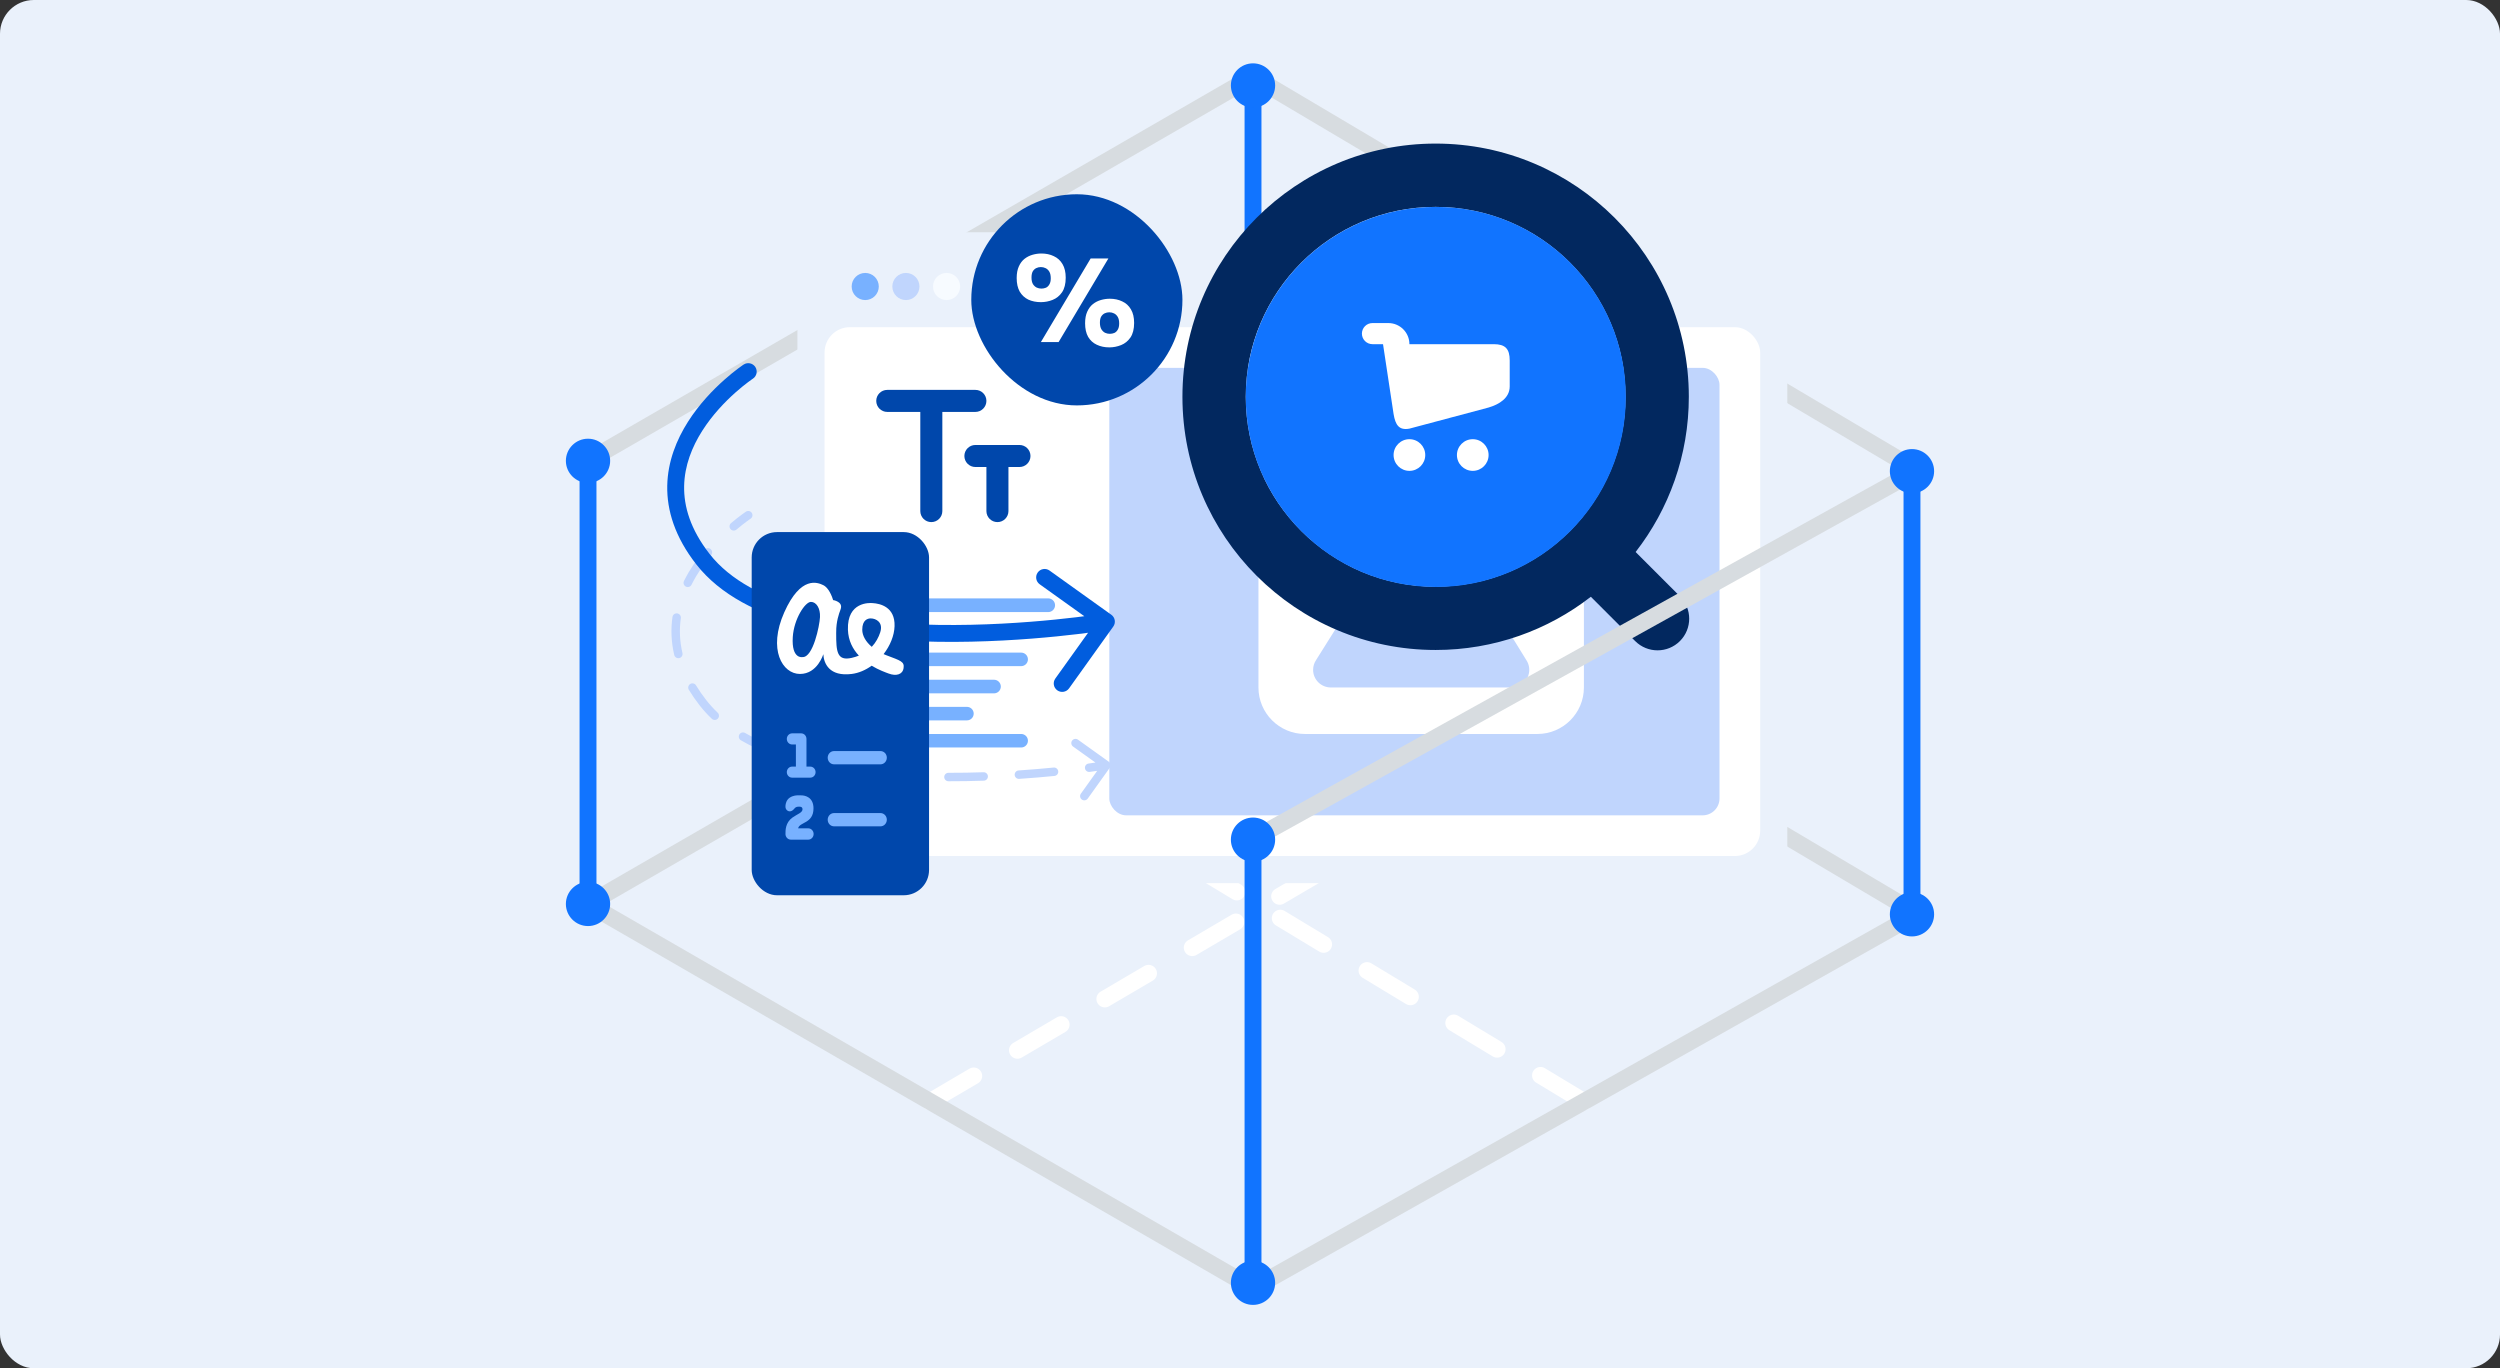 <svg xmlns="http://www.w3.org/2000/svg" width="296" height="162" viewBox="0 0 296 162" fill="none"><rect x="0" y="0" width="296" height="162" fill="#333333" stroke="none"/><rect width="296" height="162" rx="4" fill="#EAF1FB"></rect><path d="M110.118 130.43L187.679 84.882" stroke="white" stroke-width="2" stroke-miterlimit="10" stroke-linecap="round" stroke-dasharray="6 6"></path><path d="M187.531 130.43L110.118 83.66" stroke="white" stroke-width="2" stroke-miterlimit="10" stroke-linecap="round" stroke-dasharray="6 6"></path><path d="M148.357 152.51L226.994 108.184L148.357 61.573L69.621 107.042L148.357 152.51Z" stroke="#D7DCE0" stroke-width="2" stroke-miterlimit="10"></path><path d="M226.994 55.689L148.357 9.079L69.621 54.547" stroke="#D7DCE0" stroke-width="2" stroke-miterlimit="10"></path><path d="M69.621 54.43V107.158" stroke="#1174FF" stroke-width="2" stroke-miterlimit="10"></path><path d="M67.308 54.559C67.308 53.282 68.341 52.25 69.621 52.25C70.901 52.25 71.934 53.282 71.934 54.559C71.934 55.837 70.901 56.868 69.621 56.868C68.341 56.868 67.308 55.837 67.308 54.559Z" fill="#1174FF"></path><path d="M67 54.559C67 56.002 68.175 57.175 69.621 57.175C71.067 57.175 72.242 56.002 72.242 54.559C72.242 53.116 71.067 51.943 69.621 51.943C68.175 51.943 67 53.116 67 54.559C67 56.002 67 53.116 67 54.559ZM71.627 54.559C71.627 55.665 70.728 56.561 69.621 56.561C68.514 56.561 67.615 55.665 67.615 54.559C67.615 53.453 68.514 52.557 69.621 52.557C70.728 52.557 71.627 53.453 71.627 54.559C71.627 55.665 71.627 53.453 71.627 54.559Z" fill="#1174FF"></path><path d="M67.308 107.029C67.308 108.307 68.341 109.339 69.621 109.339C70.901 109.339 71.934 108.307 71.934 107.029C71.934 105.752 70.901 104.72 69.621 104.72C68.341 104.72 67.308 105.752 67.308 107.029Z" fill="#1174FF"></path><path d="M67 107.029C67 105.586 68.175 104.413 69.621 104.413C71.067 104.413 72.242 105.586 72.242 107.029C72.242 108.473 71.067 109.646 69.621 109.646C68.175 109.646 67 108.473 67 107.029C67 108.473 67 105.586 67 107.029ZM71.627 107.029C71.627 105.924 70.728 105.027 69.621 105.027C68.514 105.027 67.615 105.924 67.615 107.029C67.615 108.135 68.514 109.032 69.621 109.032C70.728 109.032 71.627 108.135 71.627 107.029C71.627 108.135 71.627 105.924 71.627 107.029Z" fill="#1174FF"></path><path d="M148.357 9.988V62.716" stroke="#1174FF" stroke-width="2" stroke-miterlimit="10"></path><path d="M146.043 10.117C146.043 8.839 147.077 7.807 148.357 7.807C149.637 7.807 150.67 8.839 150.67 10.117C150.67 11.394 149.637 12.426 148.357 12.426C147.077 12.426 146.043 11.394 146.043 10.117Z" fill="#1174FF"></path><path d="M145.736 10.116C145.736 11.56 146.911 12.733 148.357 12.733C149.803 12.733 150.978 11.56 150.978 10.116C150.978 8.673 149.803 7.5 148.357 7.5C146.911 7.5 145.736 8.673 145.736 10.116C145.736 11.56 145.736 8.673 145.736 10.116ZM150.363 10.116C150.363 11.222 149.464 12.119 148.357 12.119C147.249 12.119 146.351 11.222 146.351 10.116C146.351 9.011 147.249 8.114 148.357 8.114C149.464 8.114 150.363 9.011 150.363 10.116C150.363 11.222 150.363 9.011 150.363 10.116Z" fill="#1174FF"></path><path d="M146.043 62.587C146.043 63.864 147.077 64.896 148.357 64.896C149.637 64.896 150.67 63.864 150.67 62.587C150.67 61.309 149.637 60.277 148.357 60.277C147.077 60.277 146.043 61.309 146.043 62.587Z" fill="#1174FF"></path><path d="M145.736 62.587C145.736 61.143 146.911 59.97 148.357 59.97C149.803 59.97 150.978 61.143 150.978 62.587C150.978 64.03 149.803 65.203 148.357 65.203C146.911 65.203 145.736 64.03 145.736 62.587C145.736 64.03 145.736 61.143 145.736 62.587ZM150.363 62.587C150.363 61.481 149.464 60.584 148.357 60.584C147.249 60.584 146.351 61.481 146.351 62.587C146.351 63.692 147.249 64.589 148.357 64.589C149.464 64.589 150.363 63.692 150.363 62.587C150.363 63.692 150.363 61.481 150.363 62.587Z" fill="#1174FF"></path><rect x="94.415" y="27.5" width="117.202" height="77.065" rx="4" fill="#EAF1FB"></rect><rect x="97.626" y="38.738" width="110.78" height="62.615" rx="3" fill="white"></rect><circle cx="102.443" cy="33.922" r="1.606" fill="#78B1FF"></circle><circle cx="107.259" cy="33.922" r="1.606" fill="#C0D5FD"></circle><circle cx="112.076" cy="33.922" r="1.606" fill="#F7FBFF"></circle><path fill-rule="evenodd" clip-rule="evenodd" d="M120.908 86.903C121.35 86.903 121.708 87.261 121.708 87.703C121.708 88.143 121.35 88.503 120.908 88.503H106.452C106.011 88.503 105.653 88.143 105.653 87.703C105.653 87.261 106.011 86.903 106.452 86.903H120.908ZM114.486 83.692C114.928 83.692 115.286 84.05 115.286 84.492C115.286 84.935 114.928 85.293 114.486 85.293H106.452C106.011 85.293 105.653 84.935 105.653 84.492C105.653 84.05 106.011 83.692 106.452 83.692H114.486ZM117.691 80.481C118.136 80.481 118.497 80.843 118.497 81.287C118.497 81.732 118.136 82.093 117.691 82.093H106.459C106.014 82.093 105.653 81.732 105.653 81.287C105.653 80.843 106.014 80.481 106.459 80.481H117.691ZM120.908 77.27C121.35 77.27 121.708 77.629 121.708 78.07C121.708 78.51 121.35 78.87 120.908 78.87H106.452C106.011 78.87 105.653 78.51 105.653 78.07C105.653 77.629 106.011 77.27 106.452 77.27H120.908ZM117.691 74.059C118.136 74.059 118.497 74.421 118.497 74.865C118.497 75.31 118.136 75.671 117.691 75.671H106.459C106.014 75.671 105.653 75.31 105.653 74.865C105.653 74.421 106.014 74.059 106.459 74.059H117.691ZM124.108 70.848C124.556 70.848 124.919 71.211 124.919 71.659C124.919 72.107 124.556 72.472 124.108 72.472H106.464C106.016 72.472 105.653 72.107 105.653 71.659C105.653 71.211 106.016 70.848 106.464 70.848H124.108Z" fill="#78B1FF"></path><path fill-rule="evenodd" clip-rule="evenodd" d="M120.705 52.685C121.425 52.685 122.009 53.27 122.009 53.99C122.009 54.71 121.425 55.294 120.705 55.294H119.4V60.512C119.4 61.232 118.816 61.817 118.096 61.817C117.376 61.817 116.791 61.232 116.791 60.512V55.294H115.487C114.767 55.294 114.182 54.71 114.182 53.99C114.182 53.27 114.767 52.685 115.487 52.685H120.705ZM110.269 46.163H115.487C116.207 46.163 116.791 46.747 116.791 47.467C116.791 48.187 116.207 48.772 115.487 48.772H111.573V60.512C111.573 61.232 110.989 61.817 110.269 61.817C109.549 61.817 108.964 61.232 108.964 60.512V48.772H105.051C104.331 48.772 103.747 48.187 103.747 47.467C103.747 46.747 104.331 46.163 105.051 46.163H110.269Z" fill="#0047AB"></path><rect x="131.341" y="43.554" width="72.248" height="52.982" rx="2" fill="#C0D5FD"></rect><path fill-rule="evenodd" clip-rule="evenodd" d="M182.03 53.874C185.065 53.874 187.534 56.343 187.534 59.378V81.399C187.534 84.434 185.065 86.903 182.03 86.903H154.505C151.47 86.903 149.001 84.434 149.001 81.399V59.378C149.001 56.343 151.47 53.874 154.505 53.874H182.03ZM178.962 81.397C180.123 81.397 181.065 80.461 181.065 79.308C181.065 78.984 180.99 78.678 180.858 78.403H180.861L180.853 78.392C180.828 78.342 180.803 78.293 180.773 78.246L174.763 68.504C174.408 67.825 173.695 67.359 172.872 67.359C172.201 67.359 171.603 67.668 171.215 68.149H171.213L165.992 76.116L162.277 72.464C161.908 72.126 161.419 71.922 160.879 71.922C160.153 71.922 159.514 72.294 159.146 72.858L155.843 78.119H155.846C155.609 78.455 155.472 78.865 155.472 79.308C155.472 80.461 156.413 81.397 157.574 81.397H178.962ZM158.675 60.124C160.566 60.124 162.101 61.659 162.101 63.55C162.101 65.441 160.566 66.976 158.675 66.976C156.785 66.976 155.249 65.441 155.249 63.55C155.249 61.659 156.785 60.124 158.675 60.124Z" fill="white"></path><path d="M88.868 61.418C89.099 61.266 89.163 60.956 89.011 60.725C88.859 60.495 88.549 60.431 88.319 60.582L88.868 61.418ZM131.407 90.892C131.567 90.668 131.516 90.356 131.291 90.195L127.631 87.576C127.407 87.416 127.094 87.468 126.934 87.692C126.773 87.917 126.825 88.229 127.049 88.39L130.302 90.717L127.975 93.97C127.814 94.195 127.866 94.507 128.091 94.668C128.315 94.829 128.627 94.777 128.788 94.552L131.407 90.892ZM83.225 83.201L82.831 83.509L83.225 83.201ZM86.552 61.94C86.342 62.119 86.316 62.434 86.494 62.645C86.673 62.855 86.989 62.882 87.199 62.703L86.552 61.94ZM84.204 65.715C84.381 65.503 84.351 65.187 84.139 65.011C83.926 64.835 83.611 64.864 83.435 65.076L84.204 65.715ZM80.984 68.784C80.861 69.031 80.961 69.331 81.208 69.454C81.455 69.578 81.755 69.477 81.879 69.23L80.984 68.784ZM80.611 73.191C80.65 72.918 80.459 72.665 80.186 72.626C79.913 72.587 79.659 72.778 79.621 73.051L80.611 73.191ZM79.829 77.545C79.893 77.814 80.162 77.98 80.431 77.917C80.7 77.853 80.866 77.584 80.802 77.315L79.829 77.545ZM82.412 81.151C82.269 80.915 81.962 80.839 81.726 80.982C81.489 81.125 81.414 81.433 81.557 81.669L82.412 81.151ZM84.281 85.105C84.481 85.295 84.798 85.287 84.988 85.087C85.179 84.887 85.171 84.571 84.971 84.38L84.281 85.105ZM88.225 86.786C87.986 86.647 87.68 86.728 87.541 86.967C87.403 87.206 87.484 87.512 87.723 87.651L88.225 86.786ZM91.572 89.459C91.83 89.557 92.118 89.427 92.216 89.169C92.314 88.911 92.184 88.622 91.926 88.524L91.572 89.459ZM95.852 89.745C95.585 89.677 95.313 89.84 95.245 90.108C95.178 90.375 95.34 90.647 95.608 90.715L95.852 89.745ZM99.737 91.563C100.009 91.608 100.267 91.423 100.311 91.151C100.356 90.878 100.171 90.621 99.899 90.577L99.737 91.563ZM104.006 91.108C103.732 91.081 103.487 91.282 103.46 91.557C103.433 91.832 103.634 92.076 103.909 92.103L104.006 91.108ZM108.099 92.4C108.375 92.413 108.609 92.2 108.622 91.924C108.634 91.648 108.421 91.414 108.145 91.401L108.099 92.4ZM112.298 91.5C112.021 91.499 111.797 91.722 111.796 91.998C111.795 92.274 112.019 92.499 112.295 92.5L112.298 91.5ZM116.486 92.432C116.762 92.423 116.978 92.192 116.969 91.915C116.959 91.639 116.728 91.423 116.452 91.433L116.486 92.432ZM120.603 91.222C120.328 91.24 120.119 91.479 120.138 91.754C120.156 92.03 120.395 92.238 120.67 92.219L120.603 91.222ZM124.847 91.873C125.122 91.846 125.323 91.602 125.295 91.327C125.268 91.052 125.024 90.851 124.749 90.878L124.847 91.873ZM128.89 90.402C128.616 90.438 128.424 90.69 128.46 90.963C128.496 91.237 128.748 91.43 129.021 91.393L128.89 90.402ZM88.593 61C88.319 60.582 88.319 60.582 88.318 60.582C88.318 60.582 88.318 60.582 88.318 60.582C88.318 60.583 88.318 60.583 88.318 60.583C88.318 60.583 88.318 60.583 88.317 60.583C88.317 60.583 88.316 60.584 88.315 60.584C88.313 60.586 88.311 60.587 88.308 60.589C88.302 60.594 88.293 60.6 88.281 60.607C88.258 60.623 88.225 60.646 88.182 60.675C88.096 60.735 87.972 60.823 87.817 60.937C87.505 61.167 87.067 61.504 86.552 61.94L86.876 62.322L87.199 62.703C87.694 62.283 88.115 61.96 88.41 61.742C88.557 61.634 88.674 61.551 88.752 61.497C88.791 61.47 88.821 61.449 88.841 61.436C88.851 61.429 88.858 61.425 88.862 61.422C88.865 61.42 88.866 61.419 88.867 61.418C88.868 61.418 88.868 61.418 88.868 61.418C88.868 61.418 88.868 61.418 88.868 61.418C88.868 61.418 88.868 61.418 88.868 61.418C88.868 61.418 88.868 61.418 88.868 61.418C88.868 61.418 88.868 61.418 88.593 61ZM83.82 65.396L83.435 65.076C82.545 66.148 81.677 67.393 80.984 68.784L81.431 69.007L81.879 69.23C82.53 67.923 83.352 66.742 84.204 65.715L83.82 65.396ZM80.116 73.121L79.621 73.051C79.42 74.469 79.457 75.975 79.829 77.545L80.316 77.43L80.802 77.315C80.46 75.872 80.426 74.493 80.611 73.191L80.116 73.121ZM81.985 81.41L81.557 81.669C81.925 82.277 82.349 82.891 82.831 83.509L83.225 83.201L83.62 82.894C83.16 82.305 82.759 81.724 82.412 81.151L81.985 81.41ZM83.225 83.201L82.831 83.509C83.272 84.074 83.757 84.606 84.281 85.105L84.626 84.742L84.971 84.38C84.481 83.913 84.029 83.418 83.62 82.894L83.225 83.201ZM87.974 87.218L87.723 87.651C88.915 88.343 90.207 88.942 91.572 89.459L91.749 88.992L91.926 88.524C90.604 88.023 89.363 87.447 88.225 86.786L87.974 87.218ZM95.73 90.23L95.608 90.715C96.948 91.053 98.331 91.333 99.737 91.563L99.818 91.07L99.899 90.577C98.517 90.35 97.162 90.075 95.852 89.745L95.73 90.23ZM103.958 91.606L103.909 92.103C105.305 92.24 106.708 92.337 108.099 92.4L108.122 91.901L108.145 91.401C106.769 91.338 105.384 91.243 104.006 91.108L103.958 91.606ZM112.296 92L112.295 92.5C113.729 92.504 115.133 92.478 116.486 92.432L116.469 91.933L116.452 91.433C115.11 91.479 113.719 91.504 112.298 91.5L112.296 92ZM120.637 91.721L120.67 92.219C122.186 92.118 123.591 91.997 124.847 91.873L124.798 91.376L124.749 90.878C123.503 91.001 122.108 91.121 120.603 91.222L120.637 91.721ZM128.956 90.897L129.021 91.393C129.676 91.306 130.19 91.232 130.541 91.179C130.716 91.153 130.851 91.132 130.942 91.117C130.988 91.11 131.022 91.105 131.046 91.101C131.057 91.099 131.066 91.097 131.072 91.096C131.075 91.096 131.078 91.096 131.079 91.095C131.08 91.095 131.081 91.095 131.081 91.095C131.081 91.095 131.081 91.095 131.082 91.095C131.082 91.095 131.082 91.095 131.082 91.095C131.082 91.095 131.082 91.095 131.082 91.095C131.082 91.095 131.082 91.095 131 90.602C130.918 90.108 130.918 90.108 130.918 90.108C130.918 90.108 130.918 90.108 130.918 90.108C130.918 90.108 130.918 90.108 130.918 90.108C130.918 90.108 130.918 90.108 130.918 90.108C130.918 90.108 130.917 90.109 130.916 90.109C130.915 90.109 130.913 90.109 130.91 90.11C130.905 90.111 130.897 90.112 130.886 90.114C130.863 90.117 130.83 90.123 130.786 90.13C130.697 90.144 130.565 90.164 130.392 90.19C130.047 90.242 129.538 90.316 128.89 90.402L128.956 90.897Z" fill="#C0D5FD"></path><path d="M89.143 44.835C89.604 44.532 89.732 43.912 89.429 43.45C89.125 42.989 88.505 42.861 88.044 43.165L89.143 44.835ZM131.813 74.183C132.135 73.734 132.031 73.11 131.582 72.788L124.262 67.551C123.813 67.23 123.189 67.334 122.867 67.783C122.546 68.232 122.65 68.857 123.099 69.178L129.605 73.833L124.95 80.339C124.628 80.788 124.732 81.413 125.181 81.734C125.63 82.056 126.255 81.952 126.576 81.503L131.813 74.183ZM83.225 66.201L82.437 66.817H82.437L83.225 66.201ZM88.593 44C88.044 43.165 88.043 43.165 88.043 43.165C88.043 43.165 88.042 43.166 88.042 43.166C88.041 43.167 88.04 43.167 88.038 43.168C88.035 43.17 88.032 43.173 88.027 43.176C88.018 43.182 88.005 43.19 87.989 43.201C87.957 43.223 87.912 43.254 87.854 43.295C87.738 43.376 87.572 43.495 87.367 43.648C86.957 43.956 86.387 44.408 85.736 44.988C84.437 46.144 82.793 47.832 81.455 49.939C80.116 52.047 79.059 54.614 79.002 57.509C78.945 60.422 79.904 63.572 82.437 66.817L83.225 66.201L84.014 65.586C81.732 62.663 80.955 59.954 81.002 57.548C81.049 55.124 81.936 52.912 83.143 51.011C84.35 49.11 85.853 47.561 87.066 46.481C87.67 45.944 88.196 45.528 88.568 45.248C88.754 45.108 88.902 45.002 89.001 44.933C89.05 44.898 89.088 44.873 89.112 44.856C89.124 44.848 89.133 44.842 89.138 44.839C89.141 44.837 89.142 44.836 89.143 44.835C89.144 44.835 89.144 44.835 89.144 44.835C89.144 44.835 89.144 44.835 89.144 44.835C89.143 44.835 89.143 44.835 88.593 44ZM83.225 66.201L82.437 66.817C85.277 70.455 89.831 72.692 94.9 74.047C99.986 75.407 105.717 75.911 111.07 75.989C116.429 76.067 121.448 75.717 125.124 75.348C126.964 75.164 128.47 74.974 129.517 74.831C130.041 74.759 130.451 74.699 130.73 74.656C130.87 74.635 130.977 74.618 131.05 74.606C131.087 74.601 131.115 74.596 131.133 74.593C131.143 74.591 131.15 74.59 131.155 74.59C131.158 74.589 131.16 74.589 131.161 74.588C131.162 74.588 131.162 74.588 131.163 74.588C131.163 74.588 131.164 74.588 131 73.602C130.836 72.615 130.836 72.615 130.836 72.615C130.836 72.615 130.836 72.615 130.835 72.615C130.835 72.615 130.833 72.616 130.831 72.616C130.827 72.617 130.821 72.618 130.813 72.619C130.796 72.622 130.77 72.626 130.736 72.631C130.667 72.642 130.564 72.658 130.429 72.679C130.159 72.72 129.759 72.779 129.246 72.849C128.219 72.99 126.737 73.177 124.925 73.358C121.298 73.722 116.359 74.066 111.099 73.989C105.832 73.913 100.281 73.415 95.416 72.115C90.535 70.811 86.469 68.731 84.014 65.586L83.225 66.201Z" fill="#015DDE"></path><rect x="115" y="23" width="25" height="25" rx="12.5" fill="#0047AB"></rect><path d="M123.24 35.775C122.69 35.775 122.195 35.675 121.755 35.475C121.325 35.265 120.985 34.95 120.735 34.53C120.495 34.1 120.375 33.565 120.375 32.925C120.375 32.375 120.46 31.915 120.63 31.545C120.8 31.165 121.025 30.865 121.305 30.645C121.585 30.425 121.9 30.265 122.25 30.165C122.6 30.065 122.95 30.015 123.3 30.015C123.85 30.015 124.34 30.12 124.77 30.33C125.21 30.53 125.555 30.845 125.805 31.275C126.055 31.695 126.18 32.23 126.18 32.88C126.18 33.6 126.035 34.175 125.745 34.605C125.455 35.025 125.085 35.325 124.635 35.505C124.185 35.685 123.72 35.775 123.24 35.775ZM123.3 34.17C123.49 34.17 123.67 34.135 123.84 34.065C124.01 33.985 124.145 33.855 124.245 33.675C124.355 33.495 124.41 33.255 124.41 32.955C124.41 32.625 124.355 32.365 124.245 32.175C124.135 31.985 123.99 31.845 123.81 31.755C123.63 31.665 123.44 31.62 123.24 31.62C123.05 31.62 122.87 31.66 122.7 31.74C122.53 31.82 122.39 31.95 122.28 32.13C122.18 32.31 122.13 32.555 122.13 32.865C122.13 33.175 122.185 33.43 122.295 33.63C122.415 33.82 122.565 33.96 122.745 34.05C122.925 34.13 123.11 34.17 123.3 34.17ZM131.34 41.13C130.79 41.13 130.295 41.025 129.855 40.815C129.425 40.615 129.085 40.305 128.835 39.885C128.595 39.455 128.475 38.92 128.475 38.28C128.475 37.73 128.56 37.27 128.73 36.9C128.9 36.52 129.125 36.22 129.405 36C129.685 35.78 130 35.62 130.35 35.52C130.7 35.42 131.05 35.37 131.4 35.37C131.95 35.37 132.44 35.475 132.87 35.685C133.31 35.885 133.655 36.2 133.905 36.63C134.155 37.05 134.28 37.585 134.28 38.235C134.28 38.955 134.135 39.53 133.845 39.96C133.555 40.38 133.185 40.68 132.735 40.86C132.285 41.04 131.82 41.13 131.34 41.13ZM131.4 39.525C131.59 39.525 131.77 39.49 131.94 39.42C132.11 39.34 132.245 39.21 132.345 39.03C132.455 38.85 132.51 38.605 132.51 38.295C132.51 37.975 132.455 37.72 132.345 37.53C132.235 37.34 132.09 37.2 131.91 37.11C131.73 37.02 131.54 36.975 131.34 36.975C131.15 36.975 130.97 37.015 130.8 37.095C130.63 37.175 130.49 37.305 130.38 37.485C130.28 37.655 130.23 37.895 130.23 38.205C130.23 38.515 130.285 38.77 130.395 38.97C130.515 39.17 130.665 39.315 130.845 39.405C131.025 39.485 131.21 39.525 131.4 39.525ZM123.24 40.5L129.135 30.6H131.235L125.34 40.5H123.24Z" fill="white"></path><rect x="89" y="63" width="21" height="43" rx="3" fill="#0047AB"></rect><path fill-rule="evenodd" clip-rule="evenodd" d="M103.202 78.821C102.487 79.337 101.68 79.69 100.842 79.796C98.196 80.13 97.534 78.552 97.481 77.454C97.481 77.454 96.796 79.796 94.716 79.796C92.636 79.796 90.897 76.901 92.856 72.503C94.816 68.106 96.826 68.967 97.481 69.284C97.868 69.47 98.329 70.031 98.643 71.053C98.757 71.067 98.88 71.098 99.007 71.152C99.655 71.43 99.658 71.802 99.497 72.228C99.336 72.654 98.995 73.599 99.007 74.835C99.008 74.885 99.007 74.933 99.004 74.978C98.999 77.161 99.102 78.289 100.842 77.892C101.148 77.821 101.43 77.732 101.69 77.625C100.978 76.863 100.436 75.861 100.394 74.557C100.291 71.225 102.973 71.373 103.339 71.409C104.18 71.462 105.99 71.841 105.916 74.138C105.88 75.264 105.388 76.451 104.618 77.447C104.726 77.495 104.837 77.54 104.951 77.583C106.652 78.231 107.099 78.334 106.983 79.107C106.867 79.88 106.094 80.076 105.224 79.75C104.892 79.626 104.073 79.343 103.202 78.821ZM95.028 77.799C95.028 77.799 93.697 78.096 93.865 75.425C94 73.283 95.323 71.261 96.017 71.264C96.655 71.267 97.14 72.019 97.087 73.068C97.034 74.117 96.26 77.85 95.028 77.799ZM103.093 73.22C102.75 73.217 102.091 73.387 102.091 74.557C102.091 75.266 102.511 75.984 103.218 76.585C103.707 76.065 104.021 75.467 104.212 74.89C104.617 73.672 103.705 73.223 103.105 73.22C103.103 73.22 103.1 73.22 103.097 73.22H103.094H103.093Z" fill="white"></path><path fill-rule="evenodd" clip-rule="evenodd" d="M94.555 95.509C94.276 95.509 94.148 95.622 94.061 95.731C93.922 95.905 93.774 95.989 93.774 95.989H93.773C93.697 96.036 93.608 96.064 93.513 96.064C93.23 96.064 93 95.822 93 95.526V95.423C93 95.402 93.001 95.381 93.004 95.36C93.018 95.189 93.097 94.709 93.513 94.437C93.928 94.165 94.386 94.171 94.386 94.171H94.862C95.334 94.168 96.318 94.395 96.318 95.707C96.318 97.533 94.647 97.31 94.5 98.074H95.695C96.047 98.074 96.333 98.375 96.333 98.744C96.333 99.115 96.047 99.415 95.695 99.415H94.667H93.833H93.639C93.302 99.415 93.025 99.14 93.002 98.793C93.001 98.783 93 98.774 93 98.765C93 98.328 92.979 97.402 93.833 96.793C94.407 96.383 95.018 96.227 95.018 95.815C95.018 95.628 94.923 95.514 94.667 95.509H94.555ZM104.251 96.268C104.665 96.268 105 96.62 105 97.054C105 97.487 104.665 97.838 104.251 97.838H98.749C98.335 97.838 98 97.487 98 97.054C98 96.62 98.335 96.268 98.749 96.268H104.251ZM94.234 90.767V88.146H93.787C93.44 88.146 93.159 87.852 93.159 87.488C93.159 87.124 93.44 86.829 93.787 86.829H94.85H94.855C94.857 86.829 94.858 86.829 94.86 86.829C95.205 86.829 95.486 87.123 95.486 87.486V90.767H95.942C96.286 90.767 96.565 91.06 96.565 91.42C96.565 91.78 96.286 92.073 95.942 92.073H94.86H93.781C93.438 92.073 93.159 91.78 93.159 91.42C93.159 91.06 93.438 90.767 93.781 90.767H94.234ZM104.251 88.927C104.665 88.927 105 89.278 105 89.712C105 90.145 104.665 90.497 104.251 90.497H98.749C98.335 90.497 98 90.145 98 89.712C98 89.278 98.335 88.927 98.749 88.927H104.251Z" fill="#78B1FF"></path><path fill-rule="evenodd" clip-rule="evenodd" d="M188.357 70.657C183.28 74.605 176.902 76.957 169.978 76.957C153.433 76.957 140 63.524 140 46.978C140 30.433 153.433 17 169.978 17C186.524 17 199.957 30.433 199.957 46.978C199.957 53.902 197.605 60.28 193.657 65.357L198.903 70.604C200.366 72.066 200.366 74.441 198.903 75.903C197.441 77.366 195.066 77.366 193.604 75.903L188.357 70.657ZM169.978 24.495C182.388 24.495 192.462 34.569 192.462 46.978C192.462 59.388 182.388 69.462 169.978 69.462C157.569 69.462 147.495 59.388 147.495 46.978C147.495 34.569 157.569 24.495 169.978 24.495Z" fill="#02285F"></path><circle cx="170" cy="47" r="22.5" fill="#1174FF"></circle><path fill-rule="evenodd" clip-rule="evenodd" d="M166.875 52C167.91 52 168.75 52.84 168.75 53.875C168.75 54.91 167.91 55.75 166.875 55.75C165.84 55.75 165 54.91 165 53.875C165 52.84 165.84 52 166.875 52ZM174.375 52C175.41 52 176.25 52.84 176.25 53.875C176.25 54.91 175.41 55.75 174.375 55.75C173.34 55.75 172.5 54.91 172.5 53.875C172.5 52.84 173.34 52 174.375 52ZM164.375 38.25C165.755 38.25 166.875 39.37 166.875 40.75H176.858C178.236 40.75 178.75 41.306 178.75 42.686V45.75C178.75 47.13 177.497 47.884 176.25 48.25L166.875 50.75C165.661 50.976 165.216 50.341 165 49.019L163.75 40.75H162.5C161.81 40.75 161.25 40.19 161.25 39.5C161.25 38.81 161.81 38.25 162.5 38.25H164.375Z" fill="white"></path><path d="M226.994 55.69L148.357 99.346" stroke="#D7DCE0" stroke-width="2" stroke-miterlimit="10"></path><path d="M226.379 55.659V108.387" stroke="#1174FF" stroke-width="2" stroke-miterlimit="10"></path><path d="M224.065 55.788C224.065 54.51 225.099 53.478 226.379 53.478C227.659 53.478 228.692 54.51 228.692 55.788C228.692 57.065 227.659 58.097 226.379 58.097C225.099 58.097 224.065 57.065 224.065 55.788Z" fill="#1174FF"></path><path d="M223.758 55.788C223.758 57.231 224.933 58.404 226.379 58.404C227.825 58.404 229 57.231 229 55.788C229 54.344 227.825 53.171 226.379 53.171C224.933 53.171 223.758 54.344 223.758 55.788C223.758 57.231 223.758 54.344 223.758 55.788ZM228.385 55.788C228.385 56.893 227.486 57.79 226.379 57.79C225.271 57.79 224.373 56.893 224.373 55.788C224.373 54.682 225.271 53.786 226.379 53.786C227.486 53.786 228.385 54.682 228.385 55.788C228.385 56.893 228.385 54.682 228.385 55.788Z" fill="#1174FF"></path><path d="M224.065 108.258C224.065 109.536 225.099 110.567 226.379 110.567C227.659 110.567 228.692 109.536 228.692 108.258C228.692 106.981 227.659 105.949 226.379 105.949C225.099 105.949 224.065 106.981 224.065 108.258Z" fill="#1174FF"></path><path d="M223.758 108.258C223.758 106.815 224.933 105.642 226.379 105.642C227.825 105.642 229 106.815 229 108.258C229 109.701 227.825 110.874 226.379 110.874C224.933 110.874 223.758 109.701 223.758 108.258C223.758 109.701 223.758 106.815 223.758 108.258ZM228.385 108.258C228.385 107.153 227.486 106.256 226.379 106.256C225.271 106.256 224.373 107.153 224.373 108.258C224.373 109.364 225.271 110.26 226.379 110.26C227.486 110.26 228.385 109.364 228.385 108.258C228.385 109.364 228.385 107.153 228.385 108.258Z" fill="#1174FF"></path><path d="M148.357 99.284V152.013" stroke="#1174FF" stroke-width="2" stroke-miterlimit="10"></path><path d="M146.043 99.413C146.043 98.136 147.077 97.104 148.357 97.104C149.637 97.104 150.67 98.136 150.67 99.413C150.67 100.691 149.637 101.723 148.357 101.723C147.077 101.723 146.043 100.691 146.043 99.413Z" fill="#1174FF"></path><path d="M145.736 99.413C145.736 100.857 146.911 102.03 148.357 102.03C149.803 102.03 150.978 100.857 150.978 99.413C150.978 97.97 149.803 96.797 148.357 96.797C146.911 96.797 145.736 97.97 145.736 99.413C145.736 100.857 145.736 97.97 145.736 99.413ZM150.363 99.413C150.363 100.519 149.464 101.416 148.357 101.416C147.249 101.416 146.351 100.519 146.351 99.413C146.351 98.308 147.249 97.411 148.357 97.411C149.464 97.411 150.363 98.308 150.363 99.413C150.363 100.519 150.363 98.308 150.363 99.413Z" fill="#1174FF"></path><path d="M146.043 151.884C146.043 153.161 147.077 154.193 148.357 154.193C149.637 154.193 150.67 153.161 150.67 151.884C150.67 150.606 149.637 149.574 148.357 149.574C147.077 149.574 146.043 150.606 146.043 151.884Z" fill="#1174FF"></path><path d="M145.736 151.884C145.736 150.44 146.911 149.267 148.357 149.267C149.803 149.267 150.978 150.44 150.978 151.884C150.978 153.327 149.803 154.5 148.357 154.5C146.911 154.5 145.736 153.327 145.736 151.884C145.736 153.327 145.736 150.44 145.736 151.884ZM150.363 151.884C150.363 150.778 149.464 149.881 148.357 149.881C147.249 149.881 146.351 150.778 146.351 151.884C146.351 152.989 147.249 153.886 148.357 153.886C149.464 153.886 150.363 152.989 150.363 151.884C150.363 152.989 150.363 150.778 150.363 151.884Z" fill="#1174FF"></path></svg>